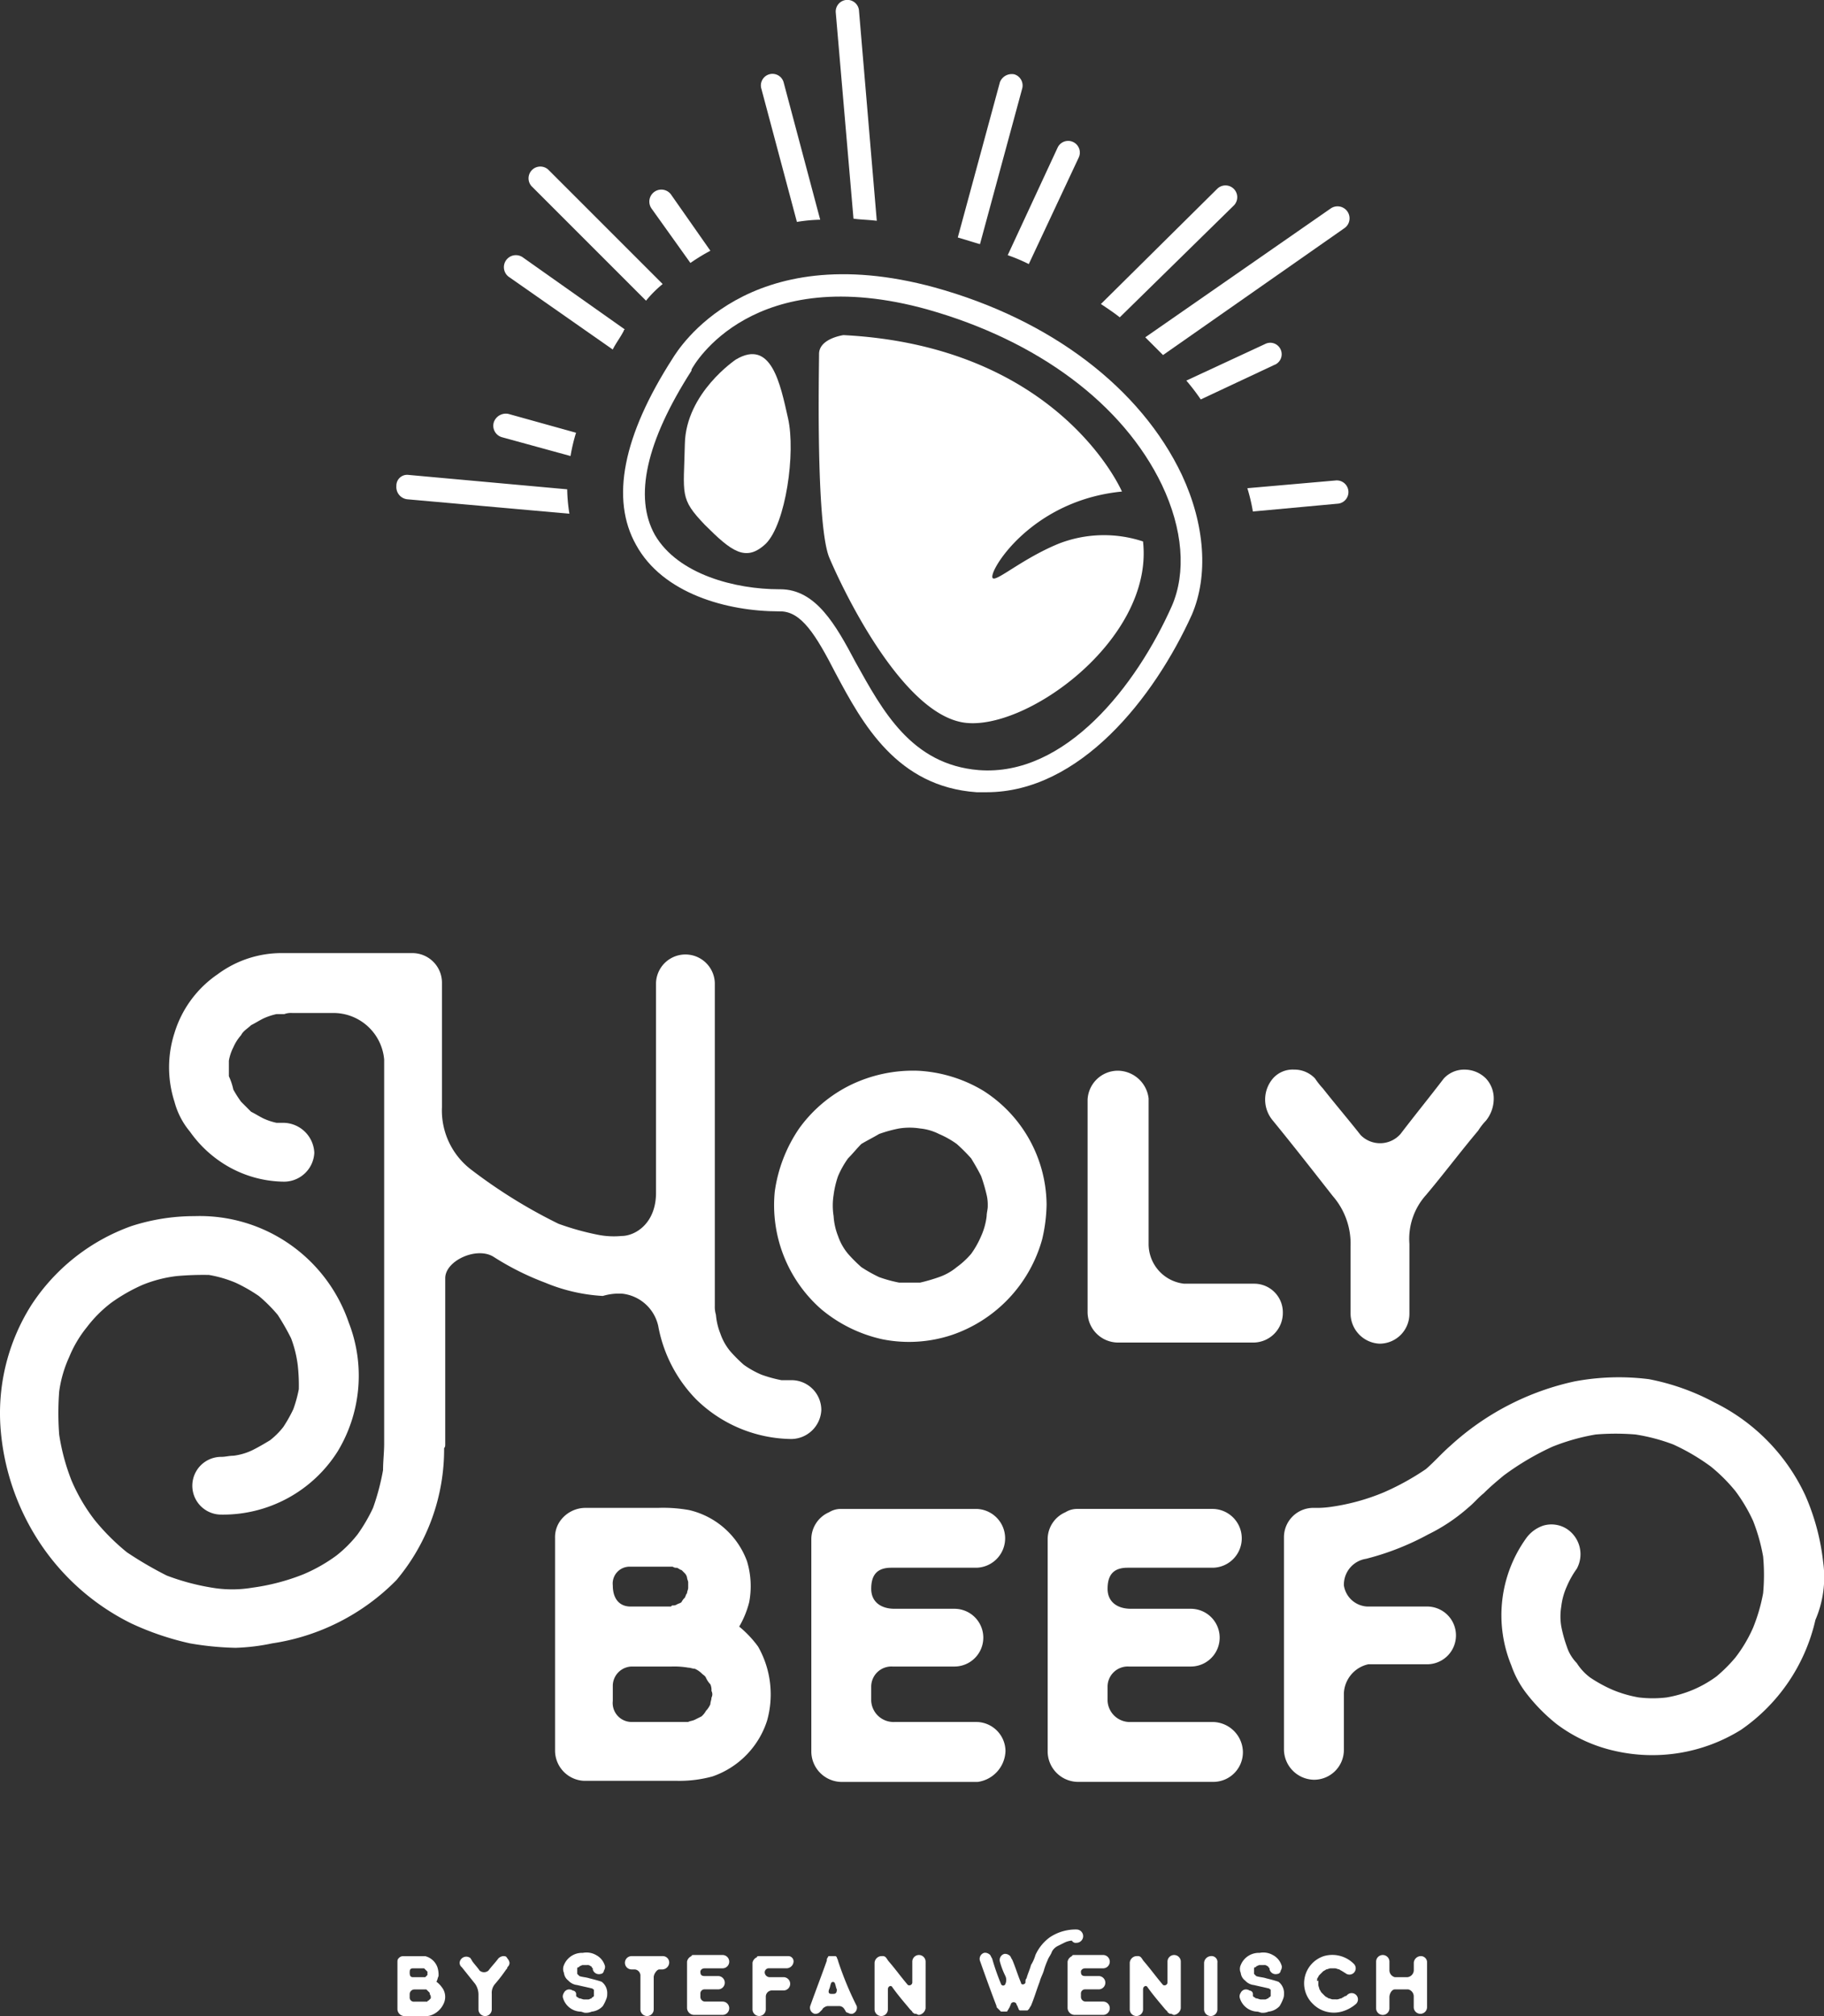 <svg xmlns="http://www.w3.org/2000/svg" width="132.653" height="146.611" viewBox="0 0 132.653 146.611">
  <rect x="0" y="0" width="132.653" height="146.611" fill="#333333" stroke="none"/>
  <g id="HolyBeef_Logo_white" transform="translate(-35.873 -35.9)">
    <path id="Pfad_182" data-name="Pfad 182" d="M74.524,214.056c.081-.081.081-.242.161-.4a1.777,1.777,0,0,0-.081-.646,1.269,1.269,0,0,0-.888-.807H72.1a.419.419,0,0,0-.323.161c-.081.081-.081.161-.081.323v3.389a.521.521,0,0,0,.484.484h1.452a1.2,1.2,0,0,0,.565-.081,1.6,1.6,0,0,0,.888-.888,1.133,1.133,0,0,0-.161-1.13A1.817,1.817,0,0,0,74.524,214.056Zm-1.694-.968h.807a1448.3,1448.3,0,0,0,.242.242v.242a603.475,603.475,0,0,0-.161.161H72.83c-.161,0-.242-.081-.242-.323C72.588,213.249,72.588,213.088,72.83,213.088Zm1.291,2.1v.081l-.081.081-.081.081a.079.079,0,0,0-.081.081H72.91a.3.3,0,0,1-.323-.323v-.242a.347.347,0,0,1,.323-.323H73.8l.081.081.081.081.081.081v.081C74.121,215.1,74.121,215.1,74.121,215.185Z" transform="translate(-6.919 -34.046)" fill="#fff"/>
    <path id="Pfad_183" data-name="Pfad 183" d="M80.447,212.2a.612.612,0,0,0-.323.161c-.242.323-.484.565-.726.888a.491.491,0,0,1-.646,0c-.161-.242-.4-.484-.565-.726,0-.081-.081-.081-.081-.161a.486.486,0,0,0-.807.323.419.419,0,0,0,.161.323l.968,1.21a1.363,1.363,0,0,1,.242.807v1.049a.484.484,0,1,0,.968,0v-1.13a.986.986,0,0,1,.242-.726,11.86,11.86,0,0,0,.807-1.049c.081-.081.081-.081.081-.161a.419.419,0,0,0,.161-.323.612.612,0,0,0-.161-.323C80.689,212.2,80.608,212.2,80.447,212.2Z" transform="translate(-8 -34.046)" fill="#fff"/>
    <path id="Pfad_184" data-name="Pfad 184" d="M88.537,213.748c-.242-.081-.484-.081-.726-.161a603.475,603.475,0,0,1-.161-.161v-.4a.079.079,0,0,1,.081-.081.079.079,0,0,0,.081-.081c.081,0,.161-.081.242-.081h.323a.3.3,0,0,1,.242.081.079.079,0,0,1,.081.081l.081.081h0v.081a.459.459,0,0,0,.565.323.258.258,0,0,0,.242-.242.485.485,0,0,0,.081-.323,1.282,1.282,0,0,0-.646-.807,1.389,1.389,0,0,0-.968-.161,1.415,1.415,0,0,0-1.372.888.689.689,0,0,0,0,.565.817.817,0,0,0,.323.565,1,1,0,0,0,.646.323c.323.081.726.161,1.049.242.081,0,.081.081.161.081v.081h0v.4l-.081.081a.079.079,0,0,0-.081.081c-.081,0-.161.081-.242.081h-.323c-.081,0-.242-.081-.323-.081s-.081-.081-.161-.081l-.081-.081v-.161a.258.258,0,0,0-.242-.242.485.485,0,0,0-.323-.081.432.432,0,0,0-.323.242.485.485,0,0,0-.081.323,1.38,1.38,0,0,0,1.291,1.049c.081,0,.242.081.323.081a1.023,1.023,0,0,0,.484-.081,1.289,1.289,0,0,0,.807-.4,2.686,2.686,0,0,0,.242-.484.877.877,0,0,0,.081-.4,1.028,1.028,0,0,0-.4-.888C89.182,213.91,88.859,213.829,88.537,213.748Z" transform="translate(-9.796 -33.98)" fill="#fff"/>
    <path id="Pfad_185" data-name="Pfad 185" d="M94.943,212.2H92.684a.484.484,0,0,0,0,.968h.242a.452.452,0,0,1,.4.484v2.421a.484.484,0,1,0,.968,0v-2.34c0-.242.242-.565.4-.565h.242a.521.521,0,0,0,.484-.484A.465.465,0,0,0,94.943,212.2Z" transform="translate(-10.878 -34.046)" fill="#fff"/>
    <path id="Pfad_186" data-name="Pfad 186" d="M99.091,213.068h1.291a.484.484,0,0,0,0-.968h-2.1c-.081,0-.161,0-.161.081a.536.536,0,0,0-.323.4v3.389a.521.521,0,0,0,.484.484h2.1a.484.484,0,0,0,0-.968H99.091a.347.347,0,0,1-.323-.323v-.242a.3.3,0,0,1,.323-.323h.968a.484.484,0,0,0,0-.968h-.968c-.242,0-.323-.081-.323-.323C98.768,213.23,98.849,213.068,99.091,213.068Z" transform="translate(-11.959 -34.027)" fill="#fff"/>
    <path id="Pfad_187" data-name="Pfad 187" d="M106.282,212.2h-2.1c-.081,0-.161,0-.161.081a.536.536,0,0,0-.323.4v3.389a.484.484,0,1,0,.968,0v-.888a.452.452,0,0,1,.4-.484h.888a.484.484,0,0,0,0-.968h-.968a.369.369,0,0,1-.4-.323.3.3,0,0,1,.323-.323H106.2a.521.521,0,0,0,.484-.484A.381.381,0,0,0,106.282,212.2Z" transform="translate(-13.098 -34.046)" fill="#fff"/>
    <path id="Pfad_188" data-name="Pfad 188" d="M110.912,212.523c0-.081-.081-.161-.081-.242l-.081-.081h-.484a.079.079,0,0,0-.081.081.3.3,0,0,0-.081.242c-.4,1.13-.807,2.179-1.21,3.308a.459.459,0,0,0,.323.565.485.485,0,0,0,.323-.081l.242-.242c0-.081.242-.242.4-.242h.807a.444.444,0,0,1,.4.242c.081.081.081.242.242.242a.485.485,0,0,0,.323.081.459.459,0,0,0,.323-.565A23.788,23.788,0,0,1,110.912,212.523Zm-.323,2.421h-.161c-.161,0-.242-.081-.161-.323.081-.161.081-.323.161-.484a.151.151,0,0,1,.242,0c.081.161.081.323.161.484C110.832,214.863,110.751,214.943,110.589,214.943Z" transform="translate(-14.098 -34.046)" fill="#fff"/>
    <path id="Pfad_189" data-name="Pfad 189" d="M118.412,212.584a.484.484,0,0,0-.968,0v1.533a.219.219,0,0,1-.323.161c-.484-.565-.888-1.13-1.372-1.694-.081-.081-.161-.242-.242-.323a.3.3,0,0,0-.242-.081h-.081a.521.521,0,0,0-.484.484v3.389a.484.484,0,1,0,.968,0V214.6c0-.242.242-.323.323-.161.4.565.888,1.13,1.291,1.614l.161.161c0,.081.081.081.161.161h.081c.081,0,.161.081.242.081h0a.571.571,0,0,0,.484-.484v-.081C118.412,214.763,118.412,213.714,118.412,212.584Z" transform="translate(-15.223 -34.027)" fill="#fff"/>
    <path id="Pfad_190" data-name="Pfad 190" d="M131.215,210.768a.484.484,0,0,0,0-.968,3.385,3.385,0,0,0-1.937.565,3.239,3.239,0,0,0-1.049,1.291,2.866,2.866,0,0,1-.323.726c-.081.323-.242.646-.323.968-.081.081-.081.161-.081.323-.081.161-.323.161-.323,0-.242-.565-.4-1.13-.646-1.694-.081-.081-.081-.242-.242-.323a.485.485,0,0,0-.323-.081.459.459,0,0,0-.323.565,5.6,5.6,0,0,0,.4,1.049.689.689,0,0,1,0,.565.168.168,0,0,1-.323,0,16.9,16.9,0,0,1-.646-1.856c-.081-.081-.081-.242-.242-.323a.485.485,0,0,0-.323-.081.459.459,0,0,0-.323.565c.4,1.13.807,2.259,1.21,3.308,0,.081,0,.081.081.161l.242.242h.4a.079.079,0,0,0,.081-.081c.081-.081.081-.161.161-.242,0-.081.081-.161.081-.242a.229.229,0,0,1,.4,0,.282.282,0,0,0,.081.161c0,.081.081.161.081.242l.081.081h.565l.081-.081c.081-.081.081-.161.161-.242.242-.565.4-1.13.646-1.775.081-.323.242-.565.323-.888a5.556,5.556,0,0,1,.242-.646c.081-.242.242-.4.323-.646a.972.972,0,0,1,.4-.4l.484-.242a1.5,1.5,0,0,1,.565-.161A.322.322,0,0,0,131.215,210.768Z" transform="translate(-17.052 -33.583)" fill="#fff"/>
    <path id="Pfad_191" data-name="Pfad 191" d="M133.391,213.068h1.291a.484.484,0,0,0,0-.968h-2.1c-.081,0-.161,0-.161.081a.536.536,0,0,0-.323.4v3.389a.521.521,0,0,0,.484.484h2.1a.484.484,0,1,0,0-.968h-1.291a.347.347,0,0,1-.323-.323v-.242a.3.3,0,0,1,.323-.323h.968a.484.484,0,0,0,0-.968h-.968c-.242,0-.323-.081-.323-.323C133.068,213.23,133.149,213.068,133.391,213.068Z" transform="translate(-18.583 -34.027)" fill="#fff"/>
    <path id="Pfad_192" data-name="Pfad 192" d="M141.412,212.584a.484.484,0,0,0-.968,0v1.533a.219.219,0,0,1-.323.161c-.484-.565-.888-1.13-1.372-1.694-.081-.081-.161-.242-.242-.323a.3.3,0,0,0-.242-.081h-.081a.521.521,0,0,0-.484.484v3.389a.484.484,0,1,0,.968,0V214.6c0-.242.242-.323.323-.161.4.565.888,1.13,1.291,1.614l.161.161c0,.081.081.081.161.161h.081c.081,0,.161.081.242.081h0a.57.57,0,0,0,.484-.484v-.081C141.412,214.763,141.412,213.714,141.412,212.584Z" transform="translate(-19.664 -34.027)" fill="#fff"/>
    <path id="Pfad_193" data-name="Pfad 193" d="M144.884,212.2a.521.521,0,0,0-.484.484v3.389a.484.484,0,1,0,.968,0v-3.389A.428.428,0,0,0,144.884,212.2Z" transform="translate(-20.958 -34.046)" fill="#fff"/>
    <path id="Pfad_194" data-name="Pfad 194" d="M149.537,213.748c-.242-.081-.484-.081-.726-.161a402.31,402.31,0,0,1-.161-.161v-.4a.079.079,0,0,1,.081-.081.079.079,0,0,0,.081-.081c.081,0,.161-.081.242-.081h.323a.3.3,0,0,1,.242.081.079.079,0,0,1,.081.081l.081.081h0v.081a.459.459,0,0,0,.565.323.258.258,0,0,0,.242-.242.485.485,0,0,0,.081-.323,1.282,1.282,0,0,0-.646-.807,1.389,1.389,0,0,0-.968-.161,1.415,1.415,0,0,0-1.372.888.689.689,0,0,0,0,.565.817.817,0,0,0,.323.565,1,1,0,0,0,.646.323c.323.081.726.161,1.049.242.081,0,.081.081.161.081v.081h0v.4l-.081.081a.079.079,0,0,0-.081.081c-.081,0-.161.081-.242.081h-.323c-.081,0-.242-.081-.323-.081s-.081-.081-.161-.081l-.081-.081v-.161a.258.258,0,0,0-.242-.242.485.485,0,0,0-.323-.081.432.432,0,0,0-.323.242.485.485,0,0,0-.081.323,1.38,1.38,0,0,0,1.291,1.049c.081,0,.242.081.323.081a1.023,1.023,0,0,0,.484-.081,1.289,1.289,0,0,0,.807-.4,2.684,2.684,0,0,0,.242-.484.877.877,0,0,0,.081-.4,1.028,1.028,0,0,0-.4-.888C150.182,213.91,149.859,213.829,149.537,213.748Z" transform="translate(-21.576 -33.98)" fill="#fff"/>
    <path id="Pfad_195" data-name="Pfad 195" d="M154.373,213.791c.081-.081.081-.161.161-.242l.242-.242c.081-.081.161-.081.242-.161.081,0,.242-.081.323-.081h.323c.081,0,.242.081.323.081.081.081.161.081.242.161.081,0,.081.081.161.081a.456.456,0,0,0,.646-.646,2.209,2.209,0,0,0-2.179-.565,2.078,2.078,0,0,0-.807,3.47,2.148,2.148,0,0,0,2.1.565,2.657,2.657,0,0,0,1.049-.565.456.456,0,0,0-.646-.646c-.081.081-.081.081-.161.081-.081.081-.161.081-.242.161-.081,0-.242.081-.323.081H155.5c-.081,0-.242-.081-.323-.081-.081-.081-.161-.081-.242-.161l-.242-.242c-.081-.081-.081-.161-.161-.242,0-.081-.081-.242-.081-.323v-.323C154.293,214.033,154.373,213.953,154.373,213.791Z" transform="translate(-22.701 -34.024)" fill="#fff"/>
    <path id="Pfad_196" data-name="Pfad 196" d="M163.128,212.181a.521.521,0,0,0-.484.484v.565a.521.521,0,0,1-.484.484h-.888a.523.523,0,0,1-.4-.484v-.646a.484.484,0,0,0-.968,0v3.389a.484.484,0,0,0,.968,0v-.807c0-.242.161-.565.4-.565h.968a.523.523,0,0,1,.4.484v.807a.484.484,0,0,0,.968,0v-3.308A.452.452,0,0,0,163.128,212.181Z" transform="translate(-23.951 -34.027)" fill="#fff"/>
    <path id="Pfad_197" data-name="Pfad 197" d="M81.161,146.571a3.019,3.019,0,0,1,2.582,2.34,10.28,10.28,0,0,0,2.743,5.325,10.044,10.044,0,0,0,6.939,2.9,2.208,2.208,0,0,0,2.179-2.1,2.17,2.17,0,0,0-2.179-2.179H92.7a9.759,9.759,0,0,1-1.452-.4,6.677,6.677,0,0,1-1.291-.726,10.954,10.954,0,0,1-.968-.968,4.092,4.092,0,0,1-.726-1.291,4.784,4.784,0,0,1-.323-1.372,2.005,2.005,0,0,1-.081-.646v-23.48a2.139,2.139,0,0,0-4.276,0v15.25c0,2.259-1.533,3.147-2.5,3.147a5.981,5.981,0,0,1-1.694-.081,19.515,19.515,0,0,1-2.9-.807,37.863,37.863,0,0,1-6.374-3.954,5.411,5.411,0,0,1-2.1-4.519V123.9a2.154,2.154,0,0,0-2.179-2.1H56.47a7.8,7.8,0,0,0-4.761,1.533,7.991,7.991,0,0,0-3.147,4.277,8.15,8.15,0,0,0,0,5,5.631,5.631,0,0,0,1.13,2.179,8.635,8.635,0,0,0,2.1,2.1,8.361,8.361,0,0,0,4.761,1.533,2.208,2.208,0,0,0,2.179-2.1,2.279,2.279,0,0,0-2.179-2.179h-.565a4.548,4.548,0,0,1-.968-.323c-.323-.161-.565-.323-.888-.484l-.726-.726a8.5,8.5,0,0,1-.565-.888,4.549,4.549,0,0,0-.323-.968v-1.13a3.417,3.417,0,0,1,.323-.968,3.332,3.332,0,0,1,.565-.888c.161-.323.484-.484.726-.726.323-.161.565-.323.888-.484a4.549,4.549,0,0,1,.968-.323h.565a1.373,1.373,0,0,1,.565-.081H60.1a3.706,3.706,0,0,1,3.712,3.389v27.918c0,.646-.081,1.291-.081,1.937a17.235,17.235,0,0,1-.726,2.743,12.035,12.035,0,0,1-1.13,1.936,9.182,9.182,0,0,1-1.533,1.533,11.767,11.767,0,0,1-2.421,1.372,15.758,15.758,0,0,1-3.712.968,8.776,8.776,0,0,1-2.9,0A16.77,16.77,0,0,1,48,167.066a27.063,27.063,0,0,1-2.9-1.694,16.028,16.028,0,0,1-2.34-2.34,13.035,13.035,0,0,1-1.694-2.9,15.4,15.4,0,0,1-.888-3.308,20.478,20.478,0,0,1,0-3.147,8.917,8.917,0,0,1,.726-2.5,8.617,8.617,0,0,1,1.291-2.179,9.247,9.247,0,0,1,1.775-1.775,12.562,12.562,0,0,1,2.259-1.291,9.532,9.532,0,0,1,2.5-.646,21.907,21.907,0,0,1,2.34-.081,8.781,8.781,0,0,1,1.937.565,11.552,11.552,0,0,1,1.694.968,11.015,11.015,0,0,1,1.372,1.372,18.13,18.13,0,0,1,.968,1.694,8.511,8.511,0,0,1,.484,1.937,13.073,13.073,0,0,1,.081,1.775,9.756,9.756,0,0,1-.4,1.452,10.409,10.409,0,0,1-.726,1.291,5.5,5.5,0,0,1-.968.968c-.4.242-.807.484-1.291.726a4.429,4.429,0,0,1-1.372.4c-.323,0-.565.081-.888.081a2.1,2.1,0,0,0,0,4.2,9.862,9.862,0,0,0,8.472-4.6,10.64,10.64,0,0,0,.807-9.36,11.448,11.448,0,0,0-11.216-7.746,14.817,14.817,0,0,0-4.6.726,14.52,14.52,0,0,0-7.262,5.729,14.691,14.691,0,0,0-2.259,8.8,17.493,17.493,0,0,0,2.9,8.553,16.98,16.98,0,0,0,6.616,5.81,20.57,20.57,0,0,0,4.276,1.452,21.888,21.888,0,0,0,3.308.323,15,15,0,0,0,2.663-.323,15.98,15.98,0,0,0,9.037-4.6,14.774,14.774,0,0,0,3.47-9.6c.081-.081.081-.161.081-.323V145.442c0-1.291,2.34-2.34,3.55-1.533a19.939,19.939,0,0,0,3.712,1.856,12.708,12.708,0,0,0,4.2.968A4.007,4.007,0,0,1,81.161,146.571Z" transform="translate(0 -16.588)" fill="#fff"/>
    <path id="Pfad_198" data-name="Pfad 198" d="M116.1,132.4a10.415,10.415,0,0,0-4.922,1.049,10.063,10.063,0,0,0-3.712,3.147,10.738,10.738,0,0,0-1.775,4.6,10.066,10.066,0,0,0,3.389,8.553,10.408,10.408,0,0,0,4.438,2.179,9.874,9.874,0,0,0,5.083-.323,10.24,10.24,0,0,0,6.536-6.939,11.748,11.748,0,0,0,.323-2.5v-.081a9.908,9.908,0,0,0-4.6-8.23A10.237,10.237,0,0,0,116.1,132.4Zm5.083,9.844c0,.242-.081.484-.081.726a4.9,4.9,0,0,1-.4,1.452,6.674,6.674,0,0,1-.726,1.291,5.979,5.979,0,0,1-1.049.968,4.092,4.092,0,0,1-1.291.726,12.446,12.446,0,0,1-1.372.4h-1.533a9.756,9.756,0,0,1-1.452-.4,10.409,10.409,0,0,1-1.291-.726,10.952,10.952,0,0,1-.968-.968,4.092,4.092,0,0,1-.726-1.291,4.712,4.712,0,0,1-.323-1.452,4.878,4.878,0,0,1,0-1.533,6.833,6.833,0,0,1,.323-1.372,6.674,6.674,0,0,1,.726-1.291c.323-.323.646-.726.968-1.049.4-.242.888-.484,1.291-.726a9.752,9.752,0,0,1,1.452-.4,4.876,4.876,0,0,1,1.533,0,3.869,3.869,0,0,1,1.372.4,6.674,6.674,0,0,1,1.291.726,12.852,12.852,0,0,1,1.049,1.049c.242.4.484.807.726,1.291a12.446,12.446,0,0,1,.4,1.372A3.027,3.027,0,0,1,121.181,142.242Z" transform="translate(-13.473 -18.633)" fill="#fff"/>
    <path id="Pfad_199" data-name="Pfad 199" d="M136.079,132.4a2.208,2.208,0,0,0-2.179,2.1V149.99a2.222,2.222,0,0,0,2.179,2.179H146a2.154,2.154,0,0,0,2.1-2.179,2.083,2.083,0,0,0-2.1-2.1H140.92a2.9,2.9,0,0,1-2.582-2.9v-10.57A2.278,2.278,0,0,0,136.079,132.4Z" transform="translate(-18.93 -18.636)" fill="#fff"/>
    <path id="Pfad_200" data-name="Pfad 200" d="M153.531,132.945A2.066,2.066,0,0,0,152,132.3a1.908,1.908,0,0,0-1.533.646,2.363,2.363,0,0,0,0,3.066c1.452,1.775,2.9,3.631,4.357,5.487a5.277,5.277,0,0,1,1.291,3.631v4.922a2.208,2.208,0,0,0,2.1,2.179,2.17,2.17,0,0,0,2.179-2.179v-5.083a4.769,4.769,0,0,1,1.21-3.55c1.291-1.533,2.5-3.147,3.792-4.68a4.435,4.435,0,0,1,.565-.726,2.547,2.547,0,0,0,.565-1.533,2.13,2.13,0,0,0-.565-1.533,2.2,2.2,0,0,0-1.533-.646,2.017,2.017,0,0,0-1.533.646c-1.049,1.372-2.1,2.663-3.147,4.034a1.98,1.98,0,0,1-2.9.081c-.888-1.13-1.856-2.259-2.743-3.389A5.693,5.693,0,0,1,153.531,132.945Z" transform="translate(-22.02 -18.616)" fill="#fff"/>
    <path id="Pfad_201" data-name="Pfad 201" d="M100.666,181.886a7.879,7.879,0,0,0-1.372-1.452,6.848,6.848,0,0,0,.726-1.775,6.254,6.254,0,0,0-.161-2.985,5.909,5.909,0,0,0-4.2-3.712A10.655,10.655,0,0,0,93.4,171.8H88.079a2.271,2.271,0,0,0-1.694.807,2.036,2.036,0,0,0-.484,1.372v15.492a2.208,2.208,0,0,0,2.1,2.179h6.778a9.066,9.066,0,0,0,2.582-.323,6.343,6.343,0,0,0,3.954-4.034A7.036,7.036,0,0,0,100.666,181.886Zm-9.36-5.81h3.147a.485.485,0,0,0,.323.081c.161.081.242.161.323.161l.242.242a.612.612,0,0,1,.161.323c0,.081.081.242.081.323v.4c0,.161-.081.242-.081.4-.081.081-.081.161-.161.323a1.114,1.114,0,0,0-.242.323c-.081.081-.161.081-.323.161a.485.485,0,0,1-.323.081c-.081,0-.081.081-.161.081h-2.9c-.807,0-1.291-.565-1.291-1.533A1.225,1.225,0,0,1,91.306,176.077Zm5.971,9.521c0,.161-.081.323-.081.484a1.688,1.688,0,0,1-.323.484,1.416,1.416,0,0,1-.323.4l-.484.242c-.161.081-.323.081-.484.161H91.548A1.379,1.379,0,0,1,90.1,185.84v-1.13a1.412,1.412,0,0,1,1.372-1.372h2.9a6.106,6.106,0,0,1,1.21.081c.161,0,.323.081.484.081a1.688,1.688,0,0,1,.484.323c.161.161.242.161.323.323a1.688,1.688,0,0,0,.323.484,1.023,1.023,0,0,1,.081.484A.508.508,0,0,1,97.277,185.6Z" transform="translate(-9.661 -26.244)" fill="#fff"/>
    <path id="Pfad_202" data-name="Pfad 202" d="M123.12,189.49a2.136,2.136,0,0,0-2.1-2.1h-5.971a1.623,1.623,0,0,1-1.694-1.533V184.81a1.465,1.465,0,0,1,1.533-1.452h4.519a2.1,2.1,0,1,0,0-4.2h-4.357c-.968,0-1.694-.484-1.694-1.452,0-.888.323-1.533,1.452-1.533h6.213a2.139,2.139,0,0,0,0-4.276h-9.844a1.627,1.627,0,0,0-.888.242A2.139,2.139,0,0,0,109,174.079v15.492a2.222,2.222,0,0,0,2.179,2.179H121.1A2.342,2.342,0,0,0,123.12,189.49Z" transform="translate(-14.122 -26.264)" fill="#fff"/>
    <path id="Pfad_203" data-name="Pfad 203" d="M142.323,187.392h-5.971a1.623,1.623,0,0,1-1.694-1.533V184.81a1.465,1.465,0,0,1,1.533-1.452h4.519a2.1,2.1,0,1,0,0-4.2h-4.357c-.968,0-1.694-.484-1.694-1.452,0-.888.323-1.533,1.452-1.533h6.213a2.139,2.139,0,0,0,0-4.277h-9.844a1.627,1.627,0,0,0-.888.242,2.139,2.139,0,0,0-1.291,1.937v15.492a2.222,2.222,0,0,0,2.179,2.179H142.4a2.154,2.154,0,0,0,2.1-2.179A2.222,2.222,0,0,0,142.323,187.392Z" transform="translate(-18.235 -26.264)" fill="#fff"/>
    <path id="Pfad_204" data-name="Pfad 204" d="M190.815,173.48a16.523,16.523,0,0,0-1.291-4.841,14.2,14.2,0,0,0-6.616-6.778,16.778,16.778,0,0,0-4.761-1.694,17.447,17.447,0,0,0-5.406.161,19.474,19.474,0,0,0-9.037,4.68c-.646.565-1.13,1.13-1.775,1.694a18.691,18.691,0,0,1-3.066,1.694,15.58,15.58,0,0,1-3.792,1.049,7.385,7.385,0,0,1-1.291.081H153.7a2.136,2.136,0,0,0-2.1,2.1v15.492a2.222,2.222,0,0,0,2.179,2.179,2.17,2.17,0,0,0,2.179-2.179V183a2.264,2.264,0,0,1,1.775-2.1h4.277a2.1,2.1,0,1,0,0-4.2h-4.357a1.807,1.807,0,0,1-1.694-1.533,1.9,1.9,0,0,1,1.614-1.937,19.471,19.471,0,0,0,4.519-1.775,13.018,13.018,0,0,0,2.9-1.937c.4-.323.726-.726,1.13-1.049.484-.484.968-.888,1.452-1.291a19.567,19.567,0,0,1,3.55-2.1,15.335,15.335,0,0,1,3.147-.888,17.456,17.456,0,0,1,2.9,0,13.629,13.629,0,0,1,2.743.726,15.323,15.323,0,0,1,2.743,1.614,12.3,12.3,0,0,1,1.775,1.775,11.91,11.91,0,0,1,1.291,2.179,13.566,13.566,0,0,1,.726,2.582,14.681,14.681,0,0,1,0,2.663,12.774,12.774,0,0,1-.726,2.5,10.29,10.29,0,0,1-1.291,2.179,11.01,11.01,0,0,1-1.372,1.372,8.473,8.473,0,0,1-1.694.968,8.783,8.783,0,0,1-1.936.565,8.43,8.43,0,0,1-2.017,0,8.782,8.782,0,0,1-1.937-.565,10.337,10.337,0,0,1-1.614-.888,3.949,3.949,0,0,1-.968-1.049,3.039,3.039,0,0,1-.726-1.21,9.755,9.755,0,0,1-.4-1.452,4.388,4.388,0,0,1,0-1.452,4.9,4.9,0,0,1,.4-1.452,6.675,6.675,0,0,1,.726-1.291,2.2,2.2,0,0,0-.726-2.9,2.082,2.082,0,0,0-1.694-.242,2.51,2.51,0,0,0-1.291.968,9.6,9.6,0,0,0-1.049,9.2,7.194,7.194,0,0,0,1.21,2.179,12.9,12.9,0,0,0,2.1,2.1,11.006,11.006,0,0,0,4.2,1.937,12.211,12.211,0,0,0,9.2-1.533,13.279,13.279,0,0,0,5.406-7.988A7.847,7.847,0,0,0,190.815,173.48Z" transform="translate(-22.349 -23.97)" fill="#fff"/>
    <path id="Pfad_205" data-name="Pfad 205" d="M128.233,57.561l3.631-7.746a.848.848,0,1,0-1.533-.726L126.7,56.915A12.414,12.414,0,0,1,128.233,57.561Z" transform="translate(-17.54 -2.457)" fill="#fff"/>
    <path id="Pfad_206" data-name="Pfad 206" d="M144.783,54.052a.856.856,0,0,0-1.21-1.21L135.1,61.234c.484.323.968.646,1.372.968Z" transform="translate(-19.162 -3.225)" fill="#fff"/>
    <path id="Pfad_207" data-name="Pfad 207" d="M126.88,43.645a.849.849,0,0,0-.565-1.049.925.925,0,0,0-1.049.565l-3.066,11.3c.565.161,1.049.323,1.614.484Z" transform="translate(-16.671 -1.29)" fill="#fff"/>
    <path id="Pfad_208" data-name="Pfad 208" d="M114.185,51.957l-1.291-15.25a.848.848,0,1,0-1.694.081L112.491,51.8C112.975,51.876,113.54,51.876,114.185,51.957Z" transform="translate(-14.547 0)" fill="#fff"/>
    <path id="Pfad_209" data-name="Pfad 209" d="M149.659,67.28a.825.825,0,0,0-1.13-.4L142.8,69.54a15.514,15.514,0,0,1,1.049,1.372l5.325-2.5A.834.834,0,0,0,149.659,67.28Z" transform="translate(-20.649 -5.963)" fill="#fff"/>
    <path id="Pfad_210" data-name="Pfad 210" d="M140.391,65.318l13.152-9.2a.873.873,0,1,0-.968-1.452L139.1,64.027Z" transform="translate(-19.935 -3.598)" fill="#fff"/>
    <path id="Pfad_211" data-name="Pfad 211" d="M72.4,80.473l11.781,1.049a12.087,12.087,0,0,1-.161-1.775L72.485,78.7a.784.784,0,0,0-.888.807A.894.894,0,0,0,72.4,80.473Z" transform="translate(-6.897 -8.263)" fill="#fff"/>
    <path id="Pfad_212" data-name="Pfad 212" d="M107.07,53.32a12.038,12.038,0,0,1,1.694-.161L106.1,43.153a.842.842,0,0,0-1.614.484Z" transform="translate(-13.241 -1.282)" fill="#fff"/>
    <path id="Pfad_213" data-name="Pfad 213" d="M80.955,74.891l5,1.372a12.9,12.9,0,0,1,.4-1.694L81.439,73.2a.925.925,0,0,0-1.049.565A.866.866,0,0,0,80.955,74.891Z" transform="translate(-8.589 -7.199)" fill="#fff"/>
    <path id="Pfad_214" data-name="Pfad 214" d="M154.836,80.894a.848.848,0,1,0-.081-1.694l-6.455.565a12.9,12.9,0,0,1,.4,1.694Z" transform="translate(-21.711 -8.362)" fill="#fff"/>
    <path id="Pfad_215" data-name="Pfad 215" d="M89.214,65.765c.242-.484.565-.888.807-1.372a.079.079,0,0,1,.081-.081l-7.423-5.245a.873.873,0,1,0-.968,1.452Z" transform="translate(-8.779 -4.448)" fill="#fff"/>
    <path id="Pfad_216" data-name="Pfad 216" d="M97.392,58.331a14.033,14.033,0,0,1,1.452-.888L96.02,53.409a.873.873,0,1,0-1.452.968Z" transform="translate(-11.308 -3.308)" fill="#fff"/>
    <path id="Pfad_217" data-name="Pfad 217" d="M92.053,60.663a8.559,8.559,0,0,1,1.21-1.21l-8.311-8.311a.856.856,0,0,0-1.21,1.21Z" transform="translate(-9.197 -2.897)" fill="#fff"/>
    <path id="Pfad_218" data-name="Pfad 218" d="M95.637,66.735c-3.631,5.648-4.519,10.247-2.663,13.556,1.937,3.55,6.616,4.841,10.409,4.841h.081c1.533,0,2.582,1.694,4.034,4.519,1.937,3.631,4.438,8.23,10.247,8.634h.726c6.778,0,12.184-6.859,14.927-12.91,1.21-2.824.968-6.536-.726-10.167-2.985-6.294-9.521-11.3-17.994-13.636C101.044,57.859,96.041,66.089,95.637,66.735Zm18.558-3.55c7.988,2.259,14.2,6.859,17.025,12.749,1.533,3.228,1.775,6.374.726,8.8-2.582,5.81-7.746,12.426-14.04,11.942-4.922-.4-7.02-4.357-8.956-7.827-1.452-2.743-2.9-5.325-5.487-5.325h-.081c-3.147,0-7.343-1.049-9.037-3.954-1.533-2.743-.646-6.778,2.663-11.942v-.081C97.17,67.219,101.447,59.634,114.2,63.185Z" transform="translate(-10.845 -4.772)" fill="#fff"/>
    <path id="Pfad_219" data-name="Pfad 219" d="M99.035,80.229c1.937,1.937,2.985,2.743,4.438,1.372,1.452-1.452,2.179-6.616,1.614-9.118s-1.21-5.81-3.792-4.276c0,0-3.631,2.421-3.712,6.132S97.179,78.293,99.035,80.229Z" transform="translate(-11.903 -6.163)" fill="#fff"/>
    <path id="Pfad_220" data-name="Pfad 220" d="M120.1,94.26c4.438.807,13.959-5.971,13.152-13.152a9.06,9.06,0,0,0-6.132.161c-3.147,1.291-5.245,3.47-4.761,2.1.484-1.291,3.55-5.325,9.36-5.89,0,0-4.519-10.57-20.253-11.377,0,0-1.775.242-1.775,1.372s-.242,12.265.726,14.766C111.469,84.739,115.665,93.453,120.1,94.26Z" transform="translate(-14.251 -5.832)" fill="#fff"/>
  </g>
</svg>
